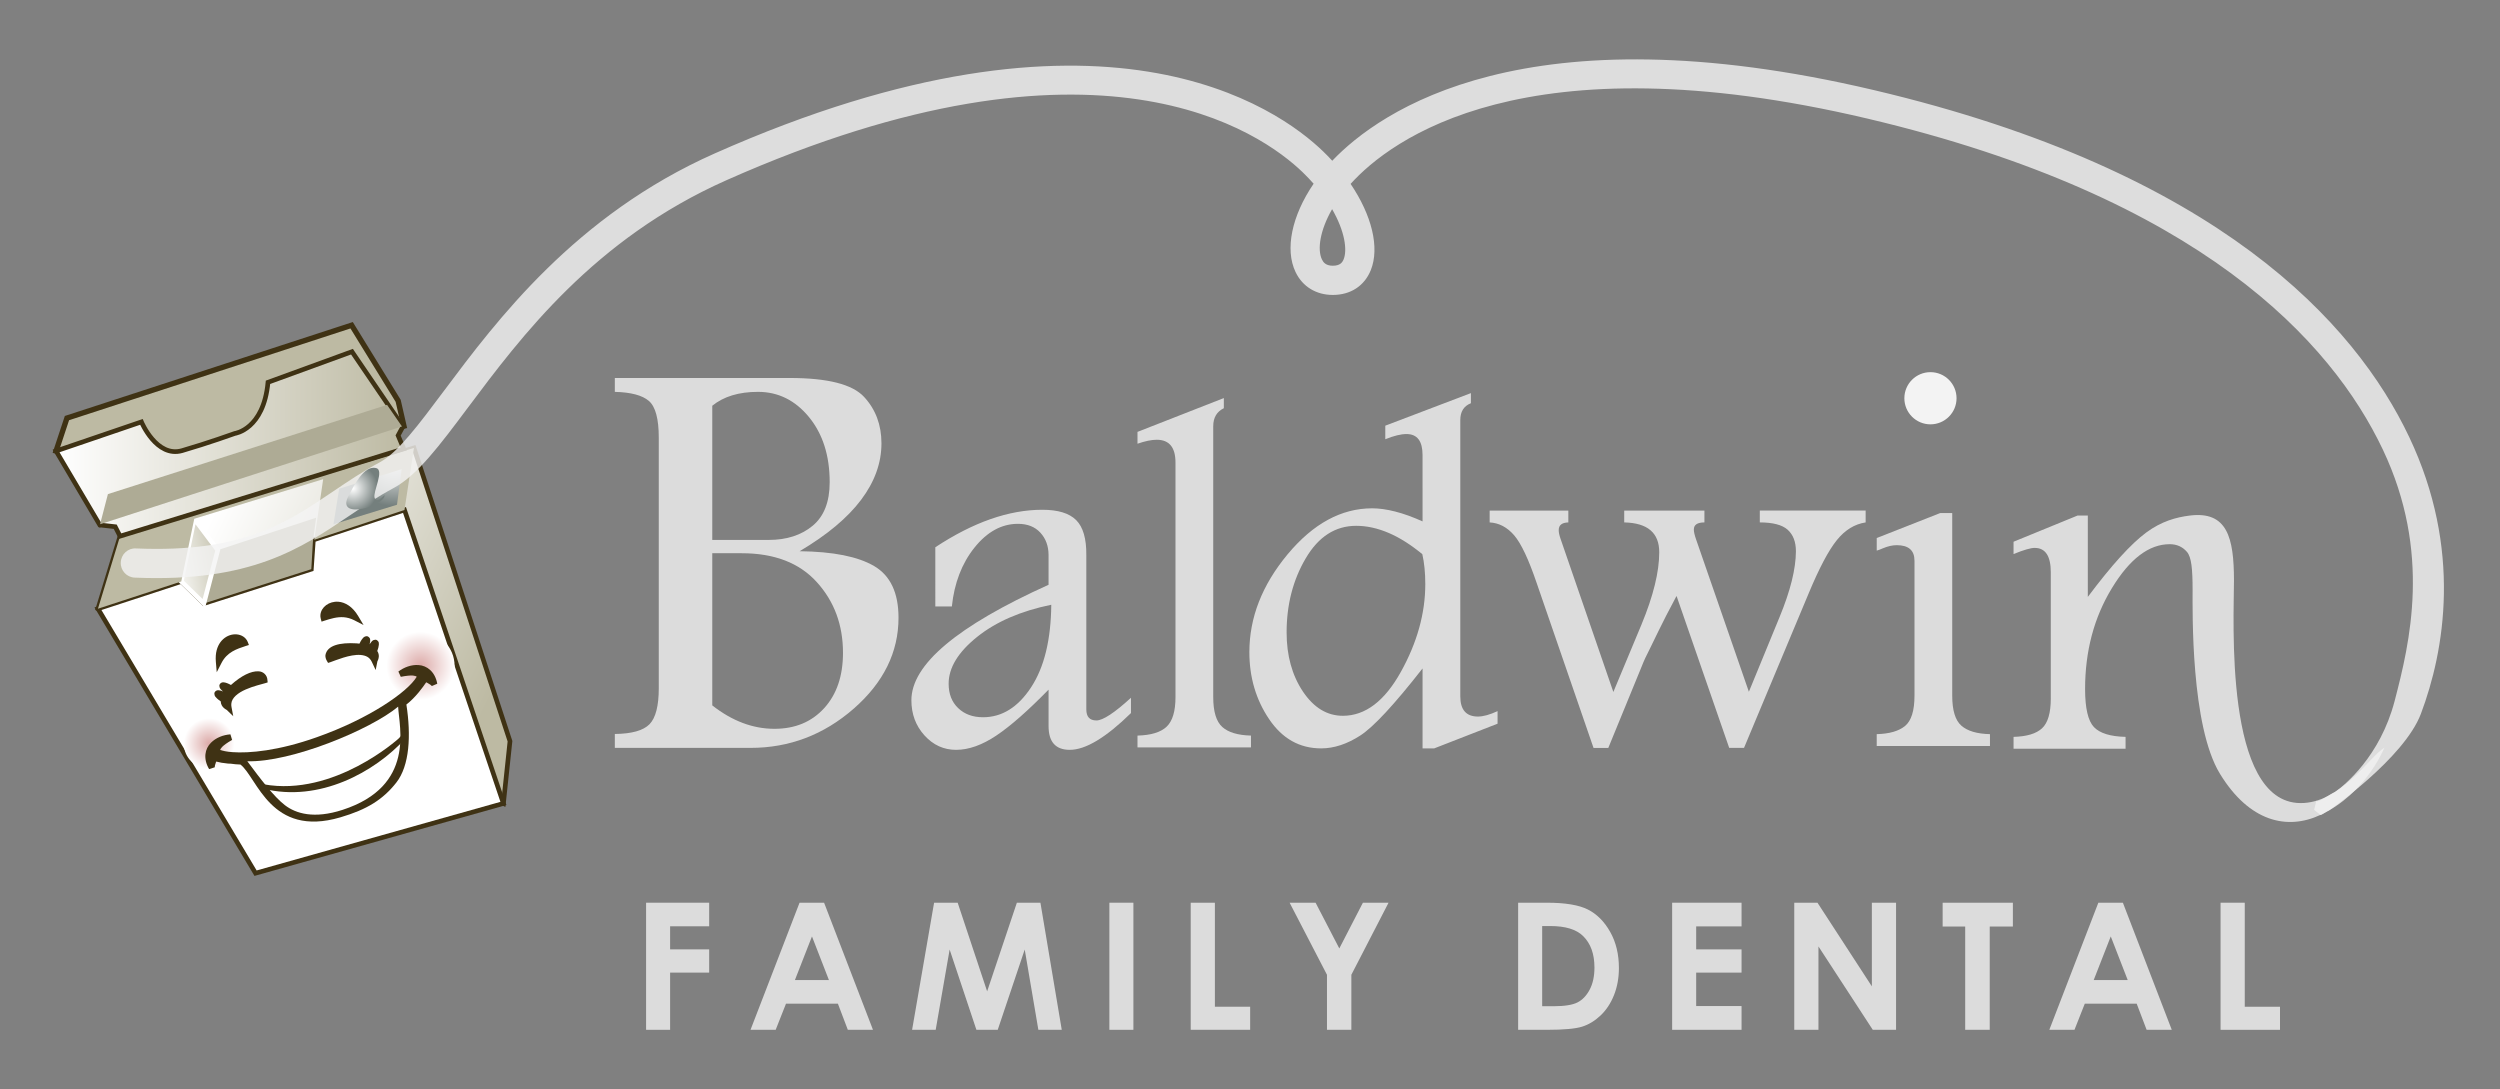 <?xml version="1.0" encoding="utf-8"?>
<!-- Generator: Adobe Illustrator 16.0.0, SVG Export Plug-In . SVG Version: 6.00 Build 0)  -->
<!DOCTYPE svg PUBLIC "-//W3C//DTD SVG 1.1//EN" "http://www.w3.org/Graphics/SVG/1.1/DTD/svg11.dtd">
<svg version="1.1" id="Layer_1" xmlns="http://www.w3.org/2000/svg" xmlns:xlink="http://www.w3.org/1999/xlink" x="0px" y="0px"
	 width="465.967px" height="203.012px" viewBox="0 0 465.967 203.012" enable-background="new 0 0 465.967 203.012"
	 xml:space="preserve">
<rect x="0" y="0" width="465.967" height="203.012" fill="#808080" stroke="none"/>
<g>
	
		<linearGradient id="SVGID_1_" gradientUnits="userSpaceOnUse" x1="-37.595" y1="76.985" x2="-30.835" y2="76.985" gradientTransform="matrix(0.742 -0.67 0.67 0.742 -10.277 9.384)">
		<stop  offset="0" style="stop-color:#FFFFFF"/>
		<stop  offset="1" style="stop-color:#BDBAA3"/>
	</linearGradient>
	<polygon fill="url(#SVGID_1_)" stroke="#3F3214" stroke-width="0.868" points="14.379,82.699 19.889,92.042 18.493,97.34 
		10.61,84.044 	"/>
	<g>
		
			<linearGradient id="SVGID_2_" gradientUnits="userSpaceOnUse" x1="-19.819" y1="97.227" x2="3.34" y2="154.264" gradientTransform="matrix(0.742 -0.67 0.67 0.742 -10.277 9.384)">
			<stop  offset="0" style="stop-color:#FFFFFF"/>
			<stop  offset="1" style="stop-color:#BDBAA3"/>
		</linearGradient>
		<polygon fill="url(#SVGID_2_)" stroke="#3F3214" stroke-width="0.868" points="18.258,113.457 22.379,99.936 77.153,83.487 
			95.056,138.155 93.831,149.749 		"/>
		<polygon fill="#FFFFFF" stroke="#3F3214" stroke-width="0.868" points="75.391,95.052 93.831,149.749 47.631,162.75 
			18.258,113.457 33.784,108.38 37.999,112.479 58.024,106.087 58.403,100.634 		"/>
		<polygon fill="#AEAB95" points="37.999,112.479 40.59,102.535 58.922,96.492 58.319,100.968 58.024,106.087 		"/>
		
			<linearGradient id="SVGID_3_" gradientUnits="userSpaceOnUse" x1="-33.429" y1="99.44" x2="-23.854" y2="105.376" gradientTransform="matrix(0.742 -0.67 0.67 0.742 -10.277 9.384)">
			<stop  offset="0" style="stop-color:#FFFFFF"/>
			<stop  offset="1" style="stop-color:#BDBAA3"/>
		</linearGradient>
		<polyline fill="url(#SVGID_3_)" stroke="#FFFFFF" stroke-width="0.868" points="36.208,96.691 40.59,102.535 37.999,112.479 
			33.784,108.38 36.208,96.691 		"/>
		<polygon fill="#BDBAA3" points="33.784,108.38 36.208,96.691 60.235,89.312 58.577,100.611 75.391,95.052 77.153,83.487 
			22.379,99.936 18.258,113.457 		"/>
		
			<radialGradient id="SVGID_4_" cx="11.185" cy="112.567" r="8.928" gradientTransform="matrix(0.742 -0.67 0.67 0.742 -10.277 9.384)" gradientUnits="userSpaceOnUse">
			<stop  offset="0" style="stop-color:#FFFFFF"/>
			<stop  offset="1" style="stop-color:#747F7D"/>
		</radialGradient>
		<polyline fill="url(#SVGID_4_)" points="62.153,97.718 73.995,94.075 74.877,87.435 63.215,91.087 62.153,97.718 		"/>
		<polygon fill="#BDBAA3" stroke="#3F3214" points="33.989,90.141 10.45,84.06 12.479,77.925 65.538,60.621 74.213,74.709 
			75.288,79.416 		"/>
		<linearGradient id="SVGID_5_" gradientUnits="userSpaceOnUse" x1="10.45" y1="82.742" x2="75.249" y2="82.742">
			<stop  offset="0" style="stop-color:#FFFFFF"/>
			<stop  offset="1" style="stop-color:#BDBAA3"/>
		</linearGradient>
		<path fill="url(#SVGID_5_)" stroke="#3F3214" stroke-width="0.868" d="M22.379,99.936l-0.904-1.763l-2.873-0.326L10.45,84.06
			l15.908-5.425c0,0,2.818,6.737,7.586,5.356c4.77-1.381,9.83-3.203,9.83-3.203s5.367-0.72,6.178-9.533l15.65-5.708L75.1,79.5
			l-0.898,1.669l1.047,2.491L22.379,99.936z"/>
		<path fill="none" stroke="#FFFFFF" stroke-width="1.736" d="M62.153,97.718"/>
		<polygon fill="#AEAB95" points="72.141,75.459 20.114,92.095 18.653,97.711 74.92,79.487 		"/>
		<radialGradient id="SVGID_6_" cx="78.373" cy="124.108" r="6.354" gradientUnits="userSpaceOnUse">
			<stop  offset="0" style="stop-color:#DCAAA8"/>
			<stop  offset="1" style="stop-color:#FFFFFF"/>
		</radialGradient>
		<circle fill="url(#SVGID_6_)" cx="78.373" cy="124.107" r="6.355"/>
		<radialGradient id="SVGID_7_" cx="38.978" cy="138.577" r="4.716" gradientUnits="userSpaceOnUse">
			<stop  offset="0" style="stop-color:#DCAAA8"/>
			<stop  offset="1" style="stop-color:#FFFFFF"/>
		</radialGradient>
		<path fill="url(#SVGID_7_)" d="M43.694,138.582c0,2.602-2.109,4.712-4.717,4.712c-2.602,0-4.715-2.11-4.715-4.712
			c0-2.607,2.113-4.721,4.715-4.721C41.584,133.861,43.694,135.974,43.694,138.582z"/>
		<path fill="#3F3214" d="M78.004,123.958c-1.316-0.096-2.672,0.396-3.75,1.206l0.447,0.988c1.109-0.22,1.818-0.275,2.258-0.241
			c0.432,0.055,0.58,0.111,0.715,0.231c-1.688,2.825-8.846,7.821-18.652,11.274c-7.111,2.529-12.613,3.013-15.727,2.771
			c-1.01-0.068-1.775-0.241-2.217-0.398l-0.055,0.038c0.031-0.159,0.105-0.308,0.377-0.609c0.309-0.316,0.877-0.745,1.863-1.306
			l-0.32-1.04c-1.34,0.101-2.686,0.622-3.615,1.558c-1.139,1.121-1.508,2.965-0.352,4.922l1.041-0.335
			c-0.023-0.096,0.084-0.583,0.234-0.951c0.016-0.042,0.031-0.087,0.047-0.122c0.621,0.17,1.365,0.303,2.211,0.379
			c0.152,0.008,0.32,0.008,0.475,0.016c0.588,0.086,1.213,0.145,1.838,0.163c3.146,2.444,5.602,13.662,18.605,9.844
			c4.996-1.464,7.957-3.329,10.439-6.481c2.482-3.149,2.77-8.811,1.879-14.549c1.705-1.309,3.123-3.295,3.693-4.148
			c0.08,0.039,0.17,0.086,0.258,0.133c0.355,0.182,0.758,0.479,0.801,0.563l1.004-0.426
			C81.09,125.199,79.598,124.055,78.004,123.958z"/>
		<path fill="#FFFFFF" d="M46.094,141.886c8.104,0.253,22.984-5.888,28.113-10.176c0.174,3.835,3.291,14.801-10.354,19.236
			c-5.307,1.727-8.703,0.705-10.756-0.875C51.043,148.485,48.624,145.279,46.094,141.886z"/>
		<path fill="#3F3214" d="M74.846,137.073c-0.188,0.207-0.393,0.411-0.586,0.612c0,0-12,10.867-25.092,8.502
			c-1.738,0.48-0.109,0.809-0.109,0.809c10.449,2.627,20.82-3.098,26.494-9.335L74.846,137.073z"/>
		<path fill="#3F3214" d="M70.319,121.334c0.158-0.411,0.264-0.812,0.295-1.155c-0.023-0.229,0.121-0.563-0.422-0.9
			c-0.025-0.012-0.094-0.041-0.203-0.051c-0.604,0.047-0.67,0.324-0.898,0.566c-0.064,0.088-0.131,0.189-0.197,0.297
			c0.055-0.204,0.088-0.396,0.104-0.571c-0.023-0.226,0.121-0.556-0.426-0.894c-0.023-0.012-0.088-0.041-0.199-0.053
			c-0.627,0.055-0.684,0.35-0.932,0.61c-0.15,0.218-0.303,0.485-0.445,0.783c-0.188-0.022-0.375-0.04-0.553-0.055
			c-3.117-0.183-5.469,0.371-5.789,2.202c-0.027,0.365,0.076,0.734,0.271,1.064l0.227,0.381l0.424-0.134
			c0.912-0.304,3.645-1.51,5.641-1.347c0.979,0.091,1.664,0.413,2.08,1.277l0.723,1.535l0.318-1.604
			c0.061-0.121,0.23-0.457,0.264-0.879C70.629,122.094,70.557,121.693,70.319,121.334z M66.032,115.608l1.736,0.897l-1.004-1.677
			c-1.045-1.763-2.422-2.577-3.697-2.672c-1.721-0.123-3.207,0.974-3.348,2.446c-0.018,0.229,0,0.466,0.063,0.694l0.152,0.568
			l0.559-0.181c1.135-0.365,2.326-0.734,3.578-0.641C64.698,115.097,65.344,115.255,66.032,115.608z M41.284,123.568
			c1.041-2.031,2.83-2.611,4.545-3.172l0.564-0.176l-0.211-0.549c-0.348-0.885-1.205-1.369-2.096-1.434
			c-1.67-0.127-3.646,1.162-3.863,3.938c-0.027,0.37-0.027,0.766,0.01,1.188l0.164,1.931L41.284,123.568z M48.192,125.125
			c-1.4-0.08-3.209,0.809-5.145,2.547c-0.498-0.273-0.938-0.453-1.342-0.496c-0.158,0-0.477-0.046-0.736,0.348
			c-0.047,0.06-0.074,0.17-0.088,0.27c0.029,0.535,0.264,0.646,0.488,0.903c0.061,0.059,0.135,0.124,0.205,0.186
			c-0.285-0.127-0.549-0.207-0.805-0.231c-0.152,0-0.477-0.047-0.74,0.354c-0.031,0.039-0.072,0.146-0.078,0.262
			c0.025,0.553,0.271,0.653,0.506,0.926c0.184,0.173,0.418,0.352,0.684,0.529c0.012,0.57,0.313,1.003,0.59,1.236
			c0.156,0.137,0.307,0.234,0.42,0.298c0.047,0.028,0.088,0.046,0.113,0.063l1.209,1.175l-0.326-1.73
			c-0.035-0.206-0.045-0.398-0.033-0.576c0.061-1.116,1.217-2.035,2.678-2.68c1.445-0.643,3.018-0.979,3.67-1.185l0.428-0.134
			l-0.045-0.448C49.805,125.824,49.045,125.143,48.192,125.125z"/>
		<path opacity="0.8" fill="#F3F3F3" d="M434.051,151.083c-0.266,0-1.33,0.896-1.559,0.809l-1.172-0.949l0.414-1.695
			c0.236,0.483,2.318-1.118,3.547-1.682c1.691-1.196,8.34-6.563,11.047-16.916c2.836-10.844,6.896-27.684-2.205-46.866
			c-9.512-20.039-33.902-47.009-96.061-61.681c-63.963-15.098-88.961,4.02-96.328,12.173c3.936,5.813,5.463,11.862,3.758,16.09
			c-1.188,2.928-3.766,4.607-7.072,4.607c-3.117,0-5.65-1.554-6.947-4.268c-2.025-4.233-0.695-10.506,3.369-16.464
			c-0.617-0.701-1.289-1.407-2.02-2.114c-7.688-7.434-38.149-29.299-107.423,1.461c-24.662,10.952-38.268,29.134-48.203,42.411
			c-5.276,7.054-9.448,12.625-13.827,14.961c-2.891,1.545-5.455,3.276-8.17,5.111c-9.09,6.149-18.48,12.508-40.092,11.59
			c-1.5-0.063-2.668-1.332-2.602-2.835c0.061-1.501,1.316-2.698,2.836-2.606c19.82,0.851,28.063-4.75,36.807-10.664
			c2.711-1.828,5.516-3.726,8.66-5.402c3.307-1.765,7.154-6.905,12.025-13.419c9.715-12.981,24.395-32.598,50.352-44.125
			c72.389-32.144,105.116-8.43,113.423-0.398c0.592,0.571,1.162,1.155,1.705,1.748c8.814-9.243,36.006-28.495,101.002-13.158
			c64.264,15.171,89.699,43.525,99.723,64.642c9.937,20.929,6.585,39.914,2.189,51.588
			C448.092,141.364,434.051,151.083,434.051,151.083z M248.287,38.983c-2.291,4.003-2.773,7.542-1.898,9.371
			c0.26,0.549,0.727,1.173,2.031,1.173c1.35,0,1.779-0.608,2.02-1.206C251.137,46.598,250.668,43.102,248.287,38.983L248.287,38.983
			z"/>
		
			<radialGradient id="SVGID_8_" cx="1.739" cy="111.604" r="4.658" gradientTransform="matrix(0.742 -0.67 0.67 0.742 -10.277 9.384)" gradientUnits="userSpaceOnUse">
			<stop  offset="0" style="stop-color:#FFFFFF"/>
			<stop  offset="1" style="stop-color:#747F7D"/>
		</radialGradient>
		<path fill="url(#SVGID_8_)" d="M64.877,92.596c1.129-2.182,2.943-5.882,5.221-5.362c1.607,0.369-0.633,4.444-0.283,5.544
			c0.348,1.104,1.414-0.151,1.855-0.513C71.911,94.24,62.686,97.023,64.877,92.596z"/>
		<g opacity="0.8">
			<g>
				<path fill="#F3F3F3" d="M120.423,168.253h11.757v4.397h-7.28v4.3h7.28v4.332h-7.28v10.662h-4.477V168.253z"/>
				<path fill="#F3F3F3" d="M149.026,168.253h4.573l9.112,23.691h-4.687l-1.854-4.879h-9.667l-1.927,4.879h-4.688L149.026,168.253z
					 M151.34,174.535l-3.179,8.134h6.339L151.34,174.535z"/>
				<path fill="#F3F3F3" d="M174.103,168.253h4.394l5.492,16.525l5.542-16.525h4.391l3.975,23.691h-4.36l-2.541-14.962
					l-5.033,14.962h-3.974l-4.989-14.962l-2.601,14.962h-4.396L174.103,168.253z"/>
				<path fill="#F3F3F3" d="M206.773,168.253h4.478v23.691h-4.478V168.253z"/>
				<path fill="#F3F3F3" d="M221.931,168.253h4.51v19.392h6.571v4.3h-11.081V168.253z"/>
				<path fill="#F3F3F3" d="M240.367,168.253h4.842l4.42,8.523l4.398-8.523h4.781l-6.934,13.433v10.259h-4.543v-10.259
					L240.367,168.253z"/>
				<path fill="#F3F3F3" d="M282.963,168.253h5.344c3.443,0,6.002,0.428,7.676,1.281c1.672,0.854,3.051,2.241,4.135,4.163
					s1.625,4.166,1.625,6.731c0,1.826-0.303,3.504-0.908,5.033c-0.607,1.53-1.443,2.801-2.512,3.81
					c-1.066,1.009-2.223,1.707-3.467,2.094c-1.244,0.386-3.4,0.579-6.469,0.579h-5.424V168.253z M287.441,172.603v14.945h2.094
					c2.061,0,3.557-0.236,4.484-0.709c0.93-0.473,1.689-1.269,2.279-2.387c0.59-1.117,0.887-2.493,0.887-4.127
					c0-2.516-0.703-4.467-2.111-5.854c-1.266-1.246-3.301-1.869-6.104-1.869H287.441z"/>
				<path fill="#F3F3F3" d="M311.666,168.253H324.6v4.414h-8.455v4.283h8.455v4.332h-8.455v6.233h8.455v4.429h-12.934V168.253z"/>
				<path fill="#F3F3F3" d="M334.426,168.253h4.326l10.137,15.591v-15.591h4.51v23.691h-4.338l-10.125-15.541v15.541h-4.51V168.253z
					"/>
				<path fill="#F3F3F3" d="M362.082,168.253h13.094v4.445h-4.316v19.246h-4.574v-19.246h-4.203V168.253z"/>
				<path fill="#F3F3F3" d="M391.104,168.253h4.572l9.113,23.691h-4.688l-1.854-4.879h-9.668l-1.926,4.879h-4.688L391.104,168.253z
					 M393.418,174.535l-3.18,8.134h6.34L393.418,174.535z"/>
				<path fill="#F3F3F3" d="M413.883,168.253h4.51v19.392h6.57v4.3h-11.08V168.253z"/>
			</g>
		</g>
		<g opacity="0.8">
			<path fill="#F3F3F3" d="M114.595,70.453h32.609c7.043,0,11.65,1.168,13.826,3.502c2.174,2.335,3.262,5.231,3.262,8.678
				c0,3.668-1.27,7.177-3.801,10.539c-2.533,3.362-6.352,6.552-11.455,9.568c6.254,0.07,10.891,0.997,13.908,2.777
				c3.018,1.776,4.527,4.983,4.527,9.621c0,6.43-2.785,12.081-8.354,16.952c-5.574,4.867-11.984,7.307-19.244,7.307h-25.279v-2.591
				c3.162-0.034,5.316-0.642,6.469-1.821c1.146-1.176,1.723-3.414,1.723-6.697V81.555c0-3.484-0.611-5.755-1.832-6.816
				c-1.223-1.06-3.344-1.625-6.359-1.7V70.453z M132.757,75.625v25.011h10.512c3.344,0,6.072-0.877,8.195-2.637
				c2.119-1.757,3.178-4.461,3.178-8.119c0-4.953-1.283-8.993-3.854-12.137c-2.57-3.135-5.74-4.706-9.512-4.706
				C137.716,73.039,134.88,73.897,132.757,75.625z M132.757,103.117v28.361c3.703,2.906,7.564,4.363,11.592,4.363
				c3.844,0,6.934-1.285,9.271-3.853c2.334-2.569,3.502-6.003,3.502-10.308c0-5.203-1.627-9.595-4.879-13.18
				c-3.25-3.59-7.914-5.385-13.986-5.385H132.757z"/>
			<path fill="#F3F3F3" d="M174.333,102c7.061-4.659,13.707-6.986,19.945-6.986c2.916,0,5.018,0.64,6.307,1.927
				c1.289,1.287,1.922,3.467,1.889,6.535v28.742c0,1.376,0.625,2.064,1.875,2.064c1.219,0,3.369-1.41,6.449-4.23v2.853
				c-4.658,4.569-8.461,6.854-11.404,6.854c-2.639,0-3.955-1.476-3.955-4.416v-6.807c-3.834,3.924-7.074,6.777-9.725,8.551
				c-2.652,1.779-5.158,2.672-7.518,2.672c-2.301,0-4.264-0.898-5.889-2.693s-2.436-3.977-2.436-6.553
				c0-6.65,8.521-13.826,25.566-21.52v-5.518c0-1.689-0.508-3.084-1.52-4.185c-1.008-1.104-2.404-1.658-4.182-1.658
				c-3.033,0-5.732,1.472-8.094,4.415c-2.363,2.945-3.771,6.608-4.23,10.992h-3.08V102z M195.944,112.718
				c-5.686,1.165-10.295,3.162-13.83,5.998c-3.533,2.838-5.301,5.741-5.301,8.718c0,1.903,0.59,3.417,1.777,4.548
				c1.182,1.139,2.727,1.703,4.629,1.703c3.535,0,6.525-1.859,8.969-5.588C194.632,124.376,195.882,119.248,195.944,112.718z"/>
			<path fill="#F3F3F3" d="M228.108,76.083c-1.32,0.643-1.977,1.763-1.977,3.354v50.49c0,2.701,0.557,4.553,1.678,5.564
				c1.115,1.016,2.904,1.55,5.357,1.613v2.205h-21.153v-2.205c2.512-0.063,4.324-0.613,5.428-1.657
				c1.102-1.043,1.654-2.881,1.654-5.521V86.2c0-2.821-1.166-4.235-3.496-4.235c-0.98,0-2.176,0.249-3.586,0.739v-2.206
				l16.095-6.304V76.083z"/>
			<path fill="#F3F3F3" d="M258.203,79.339l15.955-6.069v1.885c-1.316,0.517-1.979,1.567-1.979,3.129v51.501
				c0,2.509,1.1,3.771,3.287,3.771c0.988,0,2.209-0.339,3.66-1.012v2.344l-11.803,4.6h-2.178v-14.901
				c-5.275,6.749-9.146,10.916-11.611,12.509c-2.469,1.592-4.896,2.393-7.289,2.393c-4.016,0-7.248-1.814-9.701-5.451
				c-2.453-3.631-3.68-7.795-3.68-12.482c0-6.442,2.373-12.518,7.125-18.236c4.758-5.717,10.008-8.576,15.775-8.576
				c1.289,0,2.713,0.2,4.277,0.6c1.563,0.397,3.264,1.007,5.104,1.839V84.815c0-2.61-0.996-3.915-2.988-3.915
				c-1.043,0-2.361,0.32-3.955,0.967V79.339z M265.104,103.294c-2.148-1.773-4.25-3.103-6.303-3.976
				c-2.053-0.874-4.063-1.313-6.023-1.313c-3.895,0-7.029,2.018-9.402,6.048c-2.377,4.032-3.568,8.642-3.568,13.819
				c0,4.321,1.018,7.993,3.035,11.015c2.027,3.02,4.508,4.527,7.453,4.527c4.166,0,7.771-2.725,10.805-8.182
				c3.035-5.459,4.555-10.917,4.555-16.372C265.654,106.776,265.471,104.921,265.104,103.294z"/>
			<path fill="#F3F3F3" d="M277.65,95.164h14.668v2.208c-1.197,0.029-1.793,0.507-1.793,1.431c0,0.43,0.109,0.955,0.322,1.567
				l9.861,28.606l5.244-12.568c2.207-5.332,3.309-9.825,3.309-13.475c0-3.615-2.176-5.471-6.527-5.561v-2.208h14.947v2.208
				c-1.316,0-1.973,0.442-1.973,1.328c0,0.431,0.148,1.075,0.453,1.934l9.807,28.302l5.713-13.906
				c2.025-4.905,3.043-8.999,3.053-12.282c0-1.745-0.508-3.078-1.525-3.999c-1.016-0.92-2.754-1.377-5.205-1.377v-2.208h19.729
				v2.208c-2.041,0.306-3.828,1.398-5.359,3.288c-1.531,1.886-3.291,5.203-5.266,9.949l-12.047,28.79h-2.76l-9.816-28.323
				c-1.443,2.693-2.561,4.873-3.359,6.527l-1.613,3.311c-0.615,1.17-1.137,2.3-1.564,3.404l-6.182,15.081h-2.756l-10.574-30.669
				c-1.506-4.444-2.908-7.43-4.209-8.947c-1.307-1.516-2.828-2.321-4.576-2.411V95.164z"/>
			<path fill="#F3F3F3" d="M349.799,136.835c2.359-0.057,4.125-0.572,5.293-1.536c1.158-0.968,1.744-2.843,1.744-5.634V104.51
				c0-1.929-1.105-2.897-3.311-2.897c-0.797,0-1.672,0.199-2.623,0.601c-0.486,0.218-0.857,0.354-1.104,0.411v-2.345l11.814-4.646
				h2.258v34.032c0,2.726,0.568,4.589,1.703,5.59c1.133,0.996,2.91,1.523,5.332,1.58v2.209h-21.107V136.835z"/>
			<path fill="#F3F3F3" d="M375.301,100.971l11.916-4.876h1.926v15.16c4.414-5.898,8.045-9.898,10.896-12.005
				c2.854-2.102,5.57-2.837,8.096-3.155c7.006-0.88,8.236,4.135,8.248,12.041c0.014,7.135-1.906,41.43,12.375,41.549
				c7.479,0.059,12.852-8.607,15.646-10.311c0,0-3.342,8.504-11.912,12.518c-6.207,2.901-13.248,1.277-18.717-7.657
				c-5.471-8.928-5.104-30.38-5.104-34.271c0-3.889-0.215-6.125-1.043-7.088s-1.908-1.446-3.221-1.446
				c-3.863,0-7.457,2.731-10.779,8.198c-3.332,5.466-4.994,11.736-4.994,18.805c0,3.581,0.553,5.947,1.66,7.098
				c1.102,1.145,3.061,1.749,5.885,1.813v2.205h-20.879v-2.205c2.463-0.063,4.236-0.595,5.32-1.607
				c1.082-1.014,1.621-2.865,1.621-5.563v-23.5c0-3.039-1.002-4.553-3.012-4.553c-0.73,0-2.041,0.379-3.93,1.148V100.971z"/>
		</g>
		<circle fill="#F3F3F3" cx="359.811" cy="74.228" r="4.863"/>
	</g>
</g>
</svg>
